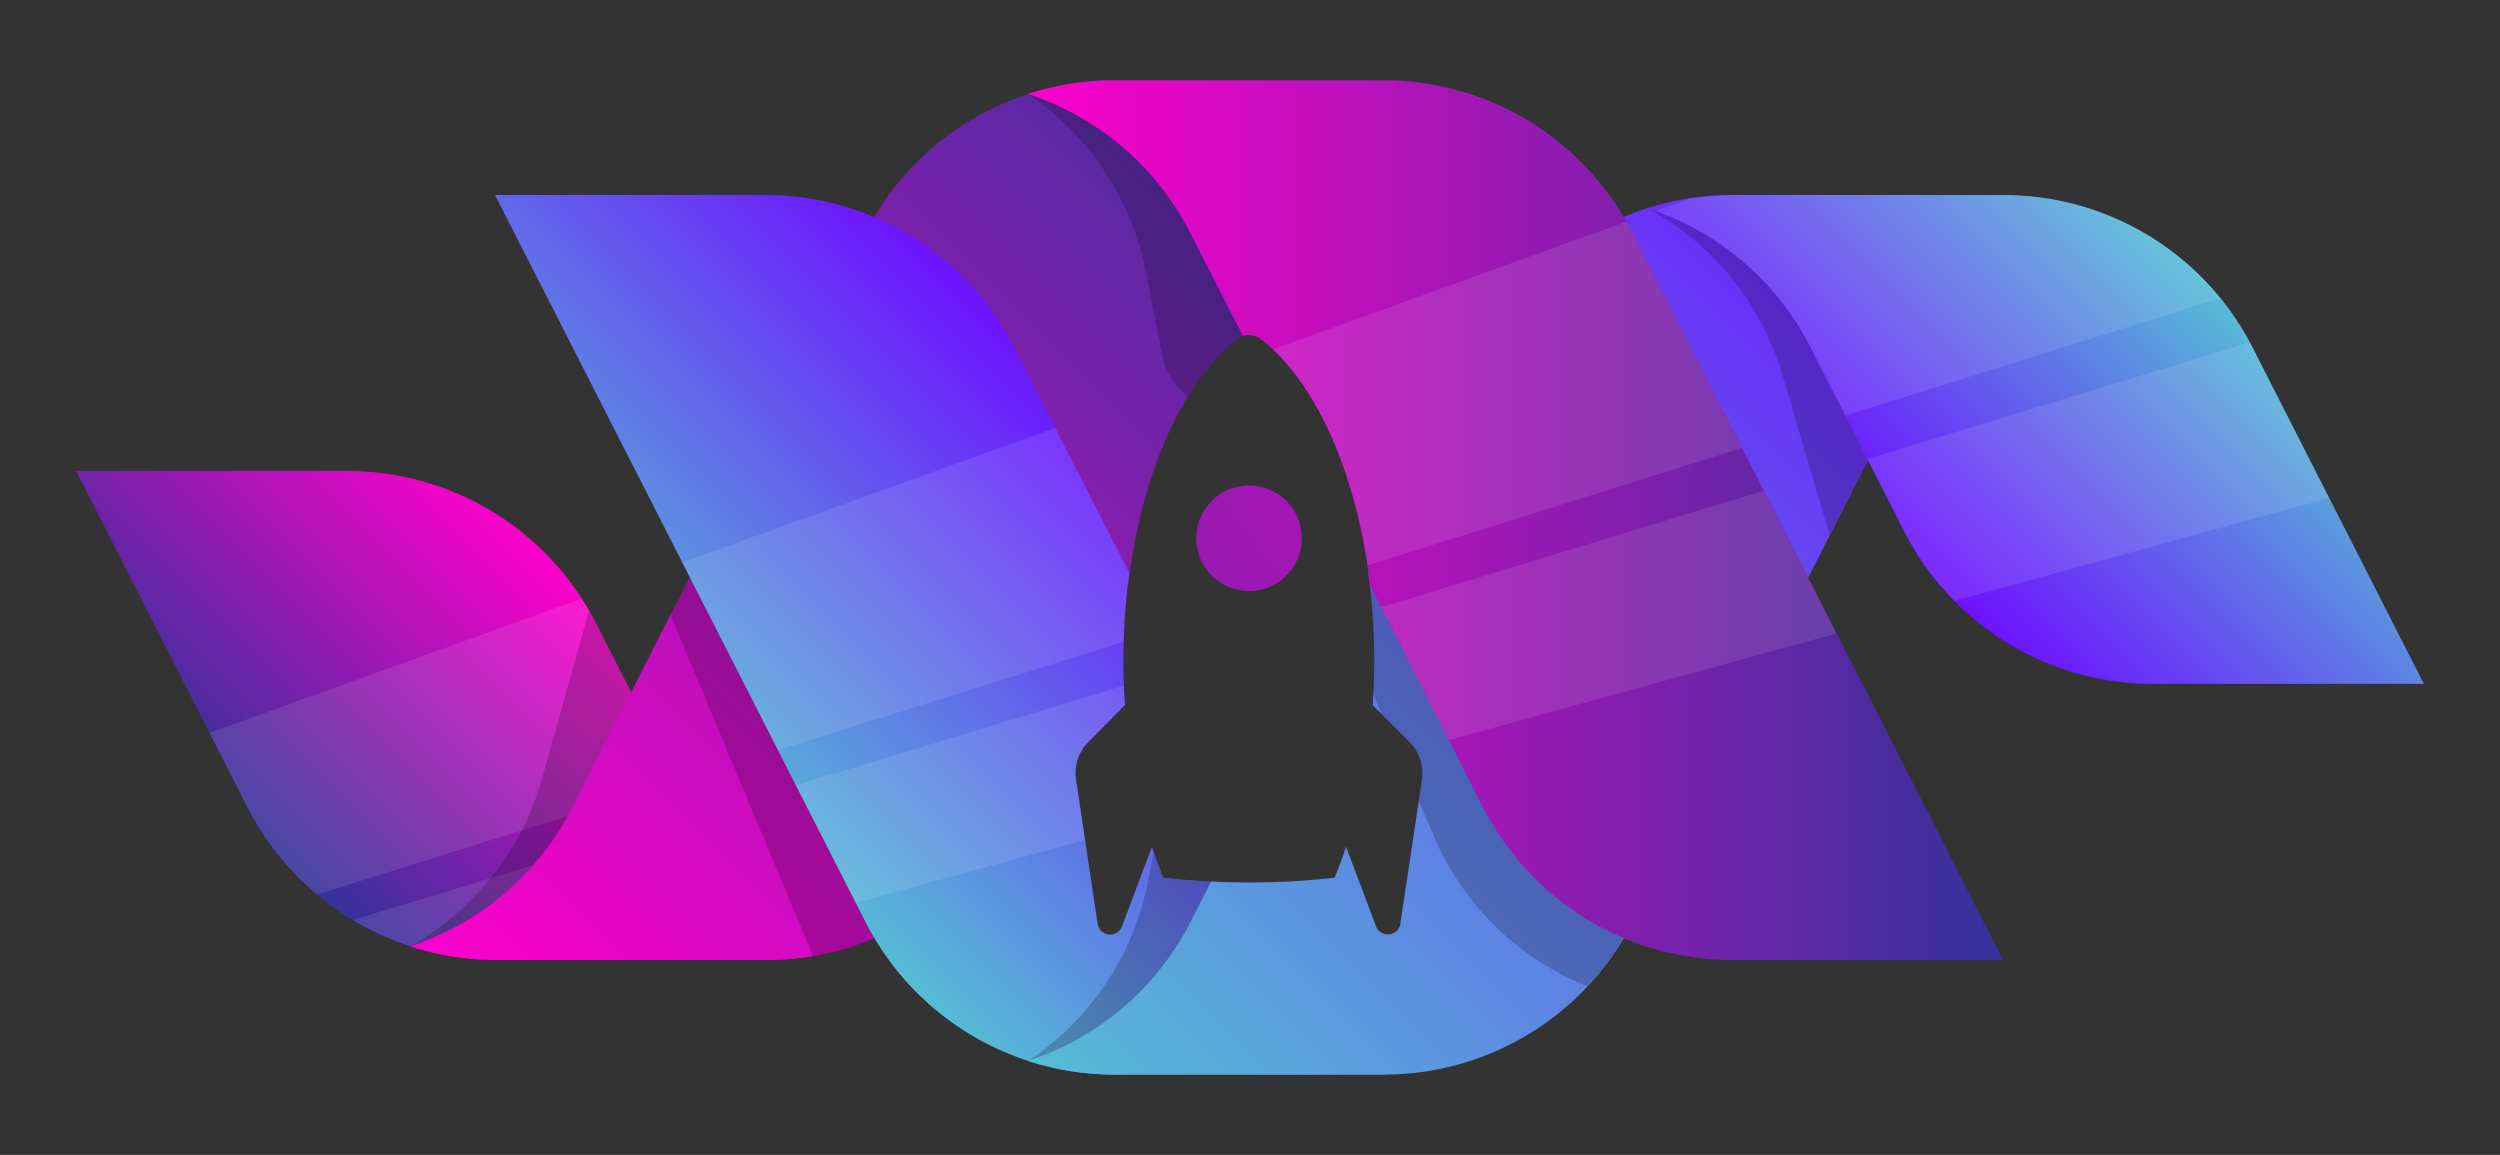 <svg xmlns="http://www.w3.org/2000/svg" xmlns:xlink="http://www.w3.org/1999/xlink" viewBox="0 0 500 230.97"><rect x="0" y="0" width="500" height="230.97" fill="#333333" stroke="none"/><defs><style>.cls-1{fill:none;}.cls-2{isolation:isolate;}.cls-3{fill:url(#linear-gradient);}.cls-4{opacity:0.5;}.cls-5{clip-path:url(#clip-path);}.cls-6{mix-blend-mode:screen;}.cls-6,.cls-8{opacity:0.2;}.cls-7{fill:#fff;}.cls-9{fill:url(#linear-gradient-2);}.cls-10{fill:url(#linear-gradient-3);}.cls-11{clip-path:url(#clip-path-2);}.cls-12{fill:url(#linear-gradient-4);}.cls-13{fill:url(#linear-gradient-5);}.cls-14{fill:url(#linear-gradient-6);}.cls-15{fill:url(#linear-gradient-7);}.cls-16{clip-path:url(#clip-path-3);}.cls-17{clip-path:url(#clip-path-4);}</style><linearGradient id="linear-gradient" x1="-56.17" y1="-65" x2="0.94" y2="-122.12" gradientTransform="translate(60.27 53.09) rotate(180)" gradientUnits="userSpaceOnUse"><stop offset="0" stop-color="#f0c"/><stop offset="1" stop-color="#339"/></linearGradient><clipPath id="clip-path"><path class="cls-1" d="M49.49,161.5A55.89,55.89,0,0,0,98.93,192h54.52a56.17,56.17,0,0,0,17-2.74,55.9,55.9,0,0,1-32.48-27.75l-18.73-36.81A55.88,55.88,0,0,0,69.4,94.19H15.22Z"/></clipPath><linearGradient id="linear-gradient-2" x1="92.4" y1="199.67" x2="276.54" y2="15.53" gradientTransform="matrix(1, 0, 0, 1, 0, 0)" xlink:href="#linear-gradient"/><linearGradient id="linear-gradient-3" x1="149.9" y1="165.07" x2="226.17" y2="88.8" gradientUnits="userSpaceOnUse"><stop offset="0" stop-color="#56bcd6"/><stop offset="1" stop-color="#6e11ff"/></linearGradient><clipPath id="clip-path-2"><path class="cls-1" d="M249.81,176.51a143.68,143.68,0,0,1-17.13-1c-.82-2-1.57-4-2.28-6.17l-6,15.93a2.53,2.53,0,0,1-4.87-.53l-4.31-28.8a8.82,8.82,0,0,1,2.49-7.56L225,141c-.19-2.87-.32-5.79-.32-8.77a129.59,129.59,0,0,1,1.2-17.69l-23-45A55.89,55.89,0,0,0,153.17,39H99L173.1,184.4a55.87,55.87,0,0,0,49.8,30.51h54.17L257.39,176.3C254.88,176.43,252.36,176.51,249.81,176.51Z"/></clipPath><linearGradient id="linear-gradient-4" x1="215.97" y1="222.54" x2="400.09" y2="38.43" xlink:href="#linear-gradient-3"/><linearGradient id="linear-gradient-5" x1="205.6" y1="104.03" x2="400.62" y2="104.03" gradientTransform="matrix(1, 0, 0, 1, 0, 0)" xlink:href="#linear-gradient"/><linearGradient id="linear-gradient-6" x1="349.63" y1="34.81" x2="136.19" y2="190.54" gradientTransform="matrix(1, 0, 0, 1, 0, 0)" xlink:href="#linear-gradient"/><linearGradient id="linear-gradient-7" x1="383.55" y1="112.88" x2="440.67" y2="55.76" gradientUnits="userSpaceOnUse"><stop offset="0" stop-color="#6e11ff"/><stop offset="1" stop-color="#56bcd6"/></linearGradient><clipPath id="clip-path-3"><path class="cls-1" d="M450.51,69.47A55.89,55.89,0,0,0,401.07,39H346.55A55.85,55.85,0,0,0,329.6,41.7a55.9,55.9,0,0,1,32.48,27.75l18.73,36.81a55.88,55.88,0,0,0,49.79,30.52h54.18Z"/></clipPath><clipPath id="clip-path-4"><path class="cls-1" d="M326.51,46.57a55.89,55.89,0,0,0-49.44-30.51H222.55a56.11,56.11,0,0,0-17,2.74,55.86,55.86,0,0,1,32.48,27.75L248.6,67.2a3.89,3.89,0,0,1,3.61.63c10.93,8.54,19.2,26.87,21.81,49.26l22.63,44.41A55.89,55.89,0,0,0,346.44,192h54.18Z"/></clipPath></defs><g class="cls-2"><g id="OBJECTS"><path class="cls-3" d="M49.49,161.5A55.89,55.89,0,0,0,98.93,192h54.52a56.17,56.17,0,0,0,17-2.74,55.9,55.9,0,0,1-32.48-27.75l-18.73-36.81A55.88,55.88,0,0,0,69.4,94.19H15.22Z"/><g class="cls-4"><g class="cls-5"><g class="cls-6"><path class="cls-7" d="M450.51,69.47c-.16-.32-.35-.63-.52-1L274.47,122c.27,3.34.42,6.76.42,10.24,0,1.24,0,2.45-.07,3.66,0,1-.08,2-.13,2.94,0,.73-.07,1.45-.12,2.17l7.36,7.37a8.15,8.15,0,0,1,1.17,1.46l84.21-23.16-5.69-11.16,4.31-8.47h0l7.64-15,7.24,14.23a55.92,55.92,0,0,0,10.08,13.91l74.94-20.61Z"/><path class="cls-7" d="M215.19,155.91a8.82,8.82,0,0,1,2.49-7.56L225,141q-.12-1.93-.21-3.9L70.61,184A55.6,55.6,0,0,0,82,189.25l0,0c.43.14.87.26,1.3.39l.61.19q1.53.43,3.09.78l.74.16q1.55.33,3.12.57l.74.11c1.07.14,2.15.27,3.24.35l.57,0c1.14.08,2.28.13,3.43.14h30.79L217,168Z"/><path class="cls-7" d="M225.76,115.8c1.83-14.36,6-27,11.68-36.3a54.32,54.32,0,0,1,3.11-4.56L136.46,112.48l1.53,3-3.48,6.82c-.45.79-.89,1.58-1.3,2.4l-7,13.77-7-13.77c-.45-.88-.93-1.74-1.42-2.59v0c-.47-.81-1-1.6-1.49-2.38L41.89,146.59l7.6,14.91a55.49,55.49,0,0,0,13.88,17.42l161.41-50.59C224.91,124,225.25,119.85,225.76,115.8Z"/><path class="cls-7" d="M273.46,113.08,444.09,59.61a55.91,55.91,0,0,0-43-20.65H346.44c-.35,0-.7,0-1.05,0l-1.34,0c-1.79.08-3.56.24-5.31.49L254.57,69.88C263.68,78.5,270.61,94.14,273.46,113.08Z"/></g></g></g><path class="cls-8" d="M151,178.23a55.73,55.73,0,0,1-13.05-16.71l-18.73-36.81c-.45-.88-.93-1.74-1.42-2.59l-9.38,33.56A55.9,55.9,0,0,1,82,189.27a56,56,0,0,0,17.16-.65h0l.3-.06Z"/><path class="cls-9" d="M222.9,16.06a55.87,55.87,0,0,0-49.8,30.51l-38.59,75.74c-.45.79-.89,1.58-1.3,2.4l-18.73,36.81A55.93,55.93,0,0,1,82,189.27,56.11,56.11,0,0,0,99,192h54.52A55.87,55.87,0,0,0,203,161.5l22.63-44.41c2.61-22.39,10.88-40.72,21.81-49.26A3.89,3.89,0,0,1,251,67.2l26.06-51.14Z"/><path class="cls-8" d="M203,161.5l15.59-30.59c.37-2.38.79-4.72,1.29-7L200.36,77.25a55.86,55.86,0,0,0-28-29.15l-38.2,75,27.77,66.51c.23.55.46,1.08.71,1.62A55.86,55.86,0,0,0,203,161.5Z"/><path class="cls-8" d="M223,20.92l-.35-.1h0a55.82,55.82,0,0,0-17.05-2,55.9,55.9,0,0,1,23.6,35.6l3.25,16.67a12.55,12.55,0,0,0,3.91,7.05,3.87,3.87,0,0,1,.58.63c.17.24.33.51.5.75a43.37,43.37,0,0,1,10-11.67A3.89,3.89,0,0,1,251,67.2l17-33.41Z"/><path class="cls-10" d="M249.81,176.51a143.68,143.68,0,0,1-17.13-1c-.82-2-1.57-4-2.28-6.17l-6,15.93a2.53,2.53,0,0,1-4.87-.53l-4.31-28.8a8.82,8.82,0,0,1,2.49-7.56L225,141c-.19-2.87-.32-5.79-.32-8.77a129.59,129.59,0,0,1,1.2-17.69l-23-45A55.89,55.89,0,0,0,153.17,39H99L173.1,184.4a55.87,55.87,0,0,0,49.8,30.51h54.17L257.39,176.3C254.88,176.43,252.36,176.51,249.81,176.51Z"/><g class="cls-4"><g class="cls-11"><g class="cls-6"><path class="cls-7" d="M450.51,69.47c-.16-.32-.35-.63-.52-1L274.47,122c.27,3.34.42,6.76.42,10.24,0,1.24,0,2.45-.07,3.66,0,1-.08,2-.13,2.94,0,.73-.07,1.45-.12,2.17l7.36,7.37a8.15,8.15,0,0,1,1.17,1.46l84.21-23.16-5.69-11.16,4.31-8.47h0l7.64-15,7.24,14.23a55.92,55.92,0,0,0,10.08,13.91l74.94-20.61Z"/><path class="cls-7" d="M215.19,155.91a8.82,8.82,0,0,1,2.49-7.56L225,141q-.12-1.93-.21-3.9L70.61,184A55.6,55.6,0,0,0,82,189.25l0,0c.43.14.87.26,1.3.39l.61.19q1.53.43,3.09.78l.74.16q1.55.33,3.12.57l.74.11c1.07.14,2.15.27,3.24.35l.57,0c1.14.08,2.28.13,3.43.14h30.79L217,168Z"/><path class="cls-7" d="M225.76,115.8c1.83-14.36,6-27,11.68-36.3a54.32,54.32,0,0,1,3.11-4.56L136.46,112.48l1.53,3-3.48,6.82c-.45.79-.89,1.58-1.3,2.4l-7,13.77-7-13.77c-.45-.88-.93-1.74-1.42-2.59v0c-.47-.81-1-1.6-1.49-2.38L41.89,146.59l7.6,14.91a55.49,55.49,0,0,0,13.88,17.42l161.41-50.59C224.91,124,225.25,119.85,225.76,115.8Z"/><path class="cls-7" d="M273.46,113.08,444.09,59.61a55.91,55.91,0,0,0-43-20.65H346.44c-.35,0-.7,0-1.05,0l-1.34,0c-1.79.08-3.56.24-5.31.49L254.57,69.88C263.68,78.5,270.61,94.14,273.46,113.08Z"/></g></g></g><path class="cls-8" d="M223,210.2l45.28-12.54L257.39,176.3c-2.51.13-5,.21-7.58.21a143.68,143.68,0,0,1-17.13-1c-.68-1.62-1.29-3.32-1.89-5.06l-1.29,6.34a55.89,55.89,0,0,1-23.9,35.41,56.07,56.07,0,0,0,17.06-1.88h0Z"/><path class="cls-12" d="M346.44,39a55.89,55.89,0,0,0-49.79,30.51l-23,45.05a129.59,129.59,0,0,1,1.2,17.69c0,3-.13,5.9-.32,8.77l7.36,7.37a8.83,8.83,0,0,1,2.5,7.56l-4.32,28.8a2.53,2.53,0,0,1-4.86.53l-6-15.93c-.71,2.13-1.46,4.21-2.28,6.17a143.63,143.63,0,0,1-17.12,1c-2.56,0-5.08-.08-7.59-.21l-4.14,8.13a55.88,55.88,0,0,1-32.48,27.74,55.81,55.81,0,0,0,17,2.74h54.52a55.89,55.89,0,0,0,49.44-30.51L400.62,39Z"/><path class="cls-8" d="M324.37,54.63a56,56,0,0,0-4.74-8.81,55.81,55.81,0,0,0-23,23.65l-23,45.05a129.59,129.59,0,0,1,1.2,17.69c0,2.24-.09,4.43-.2,6.61l1.7,4,5.54,5.55a8.83,8.83,0,0,1,2.5,7.56l-.64,4.21,3.07,7.17a55.9,55.9,0,0,0,30.65,29.93,55.76,55.76,0,0,0,9-12.82l29-56.93Z"/><path class="cls-13" d="M326.51,46.57a55.89,55.89,0,0,0-49.44-30.51H222.55a56.11,56.11,0,0,0-17,2.74,55.86,55.86,0,0,1,32.48,27.75L248.6,67.2a3.89,3.89,0,0,1,3.61.63c10.93,8.54,19.2,26.87,21.81,49.26l22.63,44.41A55.89,55.89,0,0,0,346.44,192h54.18Z"/><circle class="cls-14" cx="249.81" cy="107.65" r="10.56"/><path class="cls-8" d="M347.11,42.17l-.35-.07h0a56,56,0,0,0-17.17-.41,55.89,55.89,0,0,1,26.87,33.22l9.46,32.1,28.56-56Z"/><path class="cls-15" d="M450.51,69.47A55.89,55.89,0,0,0,401.07,39H346.55A55.85,55.85,0,0,0,329.6,41.7a55.9,55.9,0,0,1,32.48,27.75l18.73,36.81a55.88,55.88,0,0,0,49.79,30.52h54.18Z"/><g class="cls-4"><g class="cls-16"><g class="cls-6"><path class="cls-7" d="M450.51,69.47c-.16-.32-.35-.63-.52-1L274.47,122c.27,3.34.42,6.76.42,10.24,0,1.24,0,2.45-.07,3.66,0,1-.08,2-.13,2.94,0,.73-.07,1.45-.12,2.17l7.36,7.37a8.15,8.15,0,0,1,1.17,1.46l84.21-23.16-5.69-11.16,4.31-8.47h0l7.64-15,7.24,14.23a55.92,55.92,0,0,0,10.08,13.91l74.94-20.61Z"/><path class="cls-7" d="M215.19,155.91a8.82,8.82,0,0,1,2.49-7.56L225,141q-.12-1.93-.21-3.9L70.61,184A55.6,55.6,0,0,0,82,189.25l0,0c.43.14.87.26,1.3.39l.61.19q1.53.43,3.09.78l.74.16q1.55.33,3.12.57l.74.11c1.07.14,2.15.27,3.24.35l.57,0c1.14.08,2.28.13,3.43.14h30.79L217,168Z"/><path class="cls-7" d="M225.76,115.8c1.83-14.36,6-27,11.68-36.3a54.32,54.32,0,0,1,3.11-4.56L136.46,112.48l1.53,3-3.48,6.82c-.45.79-.89,1.58-1.3,2.4l-7,13.77-7-13.77c-.45-.88-.93-1.74-1.42-2.59v0c-.47-.81-1-1.6-1.49-2.38L41.89,146.59l7.6,14.91a55.49,55.49,0,0,0,13.88,17.42l161.41-50.59C224.91,124,225.25,119.85,225.76,115.8Z"/><path class="cls-7" d="M273.46,113.08,444.09,59.61a55.91,55.91,0,0,0-43-20.65H346.44c-.35,0-.7,0-1.05,0l-1.34,0c-1.79.08-3.56.24-5.31.49L254.57,69.88C263.68,78.5,270.61,94.14,273.46,113.08Z"/></g></g></g><g class="cls-4"><g class="cls-17"><g class="cls-6"><path class="cls-7" d="M450.51,69.47c-.16-.32-.35-.63-.52-1L274.47,122c.27,3.34.42,6.76.42,10.24,0,1.24,0,2.45-.07,3.66,0,1-.08,2-.13,2.94,0,.73-.07,1.45-.12,2.17l7.36,7.37a8.15,8.15,0,0,1,1.17,1.46l84.21-23.16-5.69-11.16,4.31-8.47h0l7.64-15,7.24,14.23a55.92,55.92,0,0,0,10.08,13.91l74.94-20.61Z"/><path class="cls-7" d="M215.19,155.91a8.82,8.82,0,0,1,2.49-7.56L225,141q-.12-1.93-.21-3.9L70.61,184A55.6,55.6,0,0,0,82,189.25l0,0c.43.14.87.26,1.3.39l.61.19q1.53.43,3.09.78l.74.16q1.55.33,3.12.57l.74.11c1.07.14,2.15.27,3.24.35l.57,0c1.14.08,2.28.13,3.43.14h30.79L217,168Z"/><path class="cls-7" d="M225.76,115.8c1.83-14.36,6-27,11.68-36.3a54.32,54.32,0,0,1,3.11-4.56L136.46,112.48l1.53,3-3.48,6.82c-.45.79-.89,1.58-1.3,2.4l-7,13.77-7-13.77c-.45-.88-.93-1.74-1.42-2.59v0c-.47-.81-1-1.6-1.49-2.38L41.89,146.59l7.6,14.91a55.49,55.49,0,0,0,13.88,17.42l161.41-50.59C224.91,124,225.25,119.85,225.76,115.8Z"/><path class="cls-7" d="M273.46,113.08,444.09,59.61a55.91,55.91,0,0,0-43-20.65H346.44c-.35,0-.7,0-1.05,0l-1.34,0c-1.79.08-3.56.24-5.31.49L254.57,69.88C263.68,78.5,270.61,94.14,273.46,113.08Z"/></g></g></g></g></g></svg>